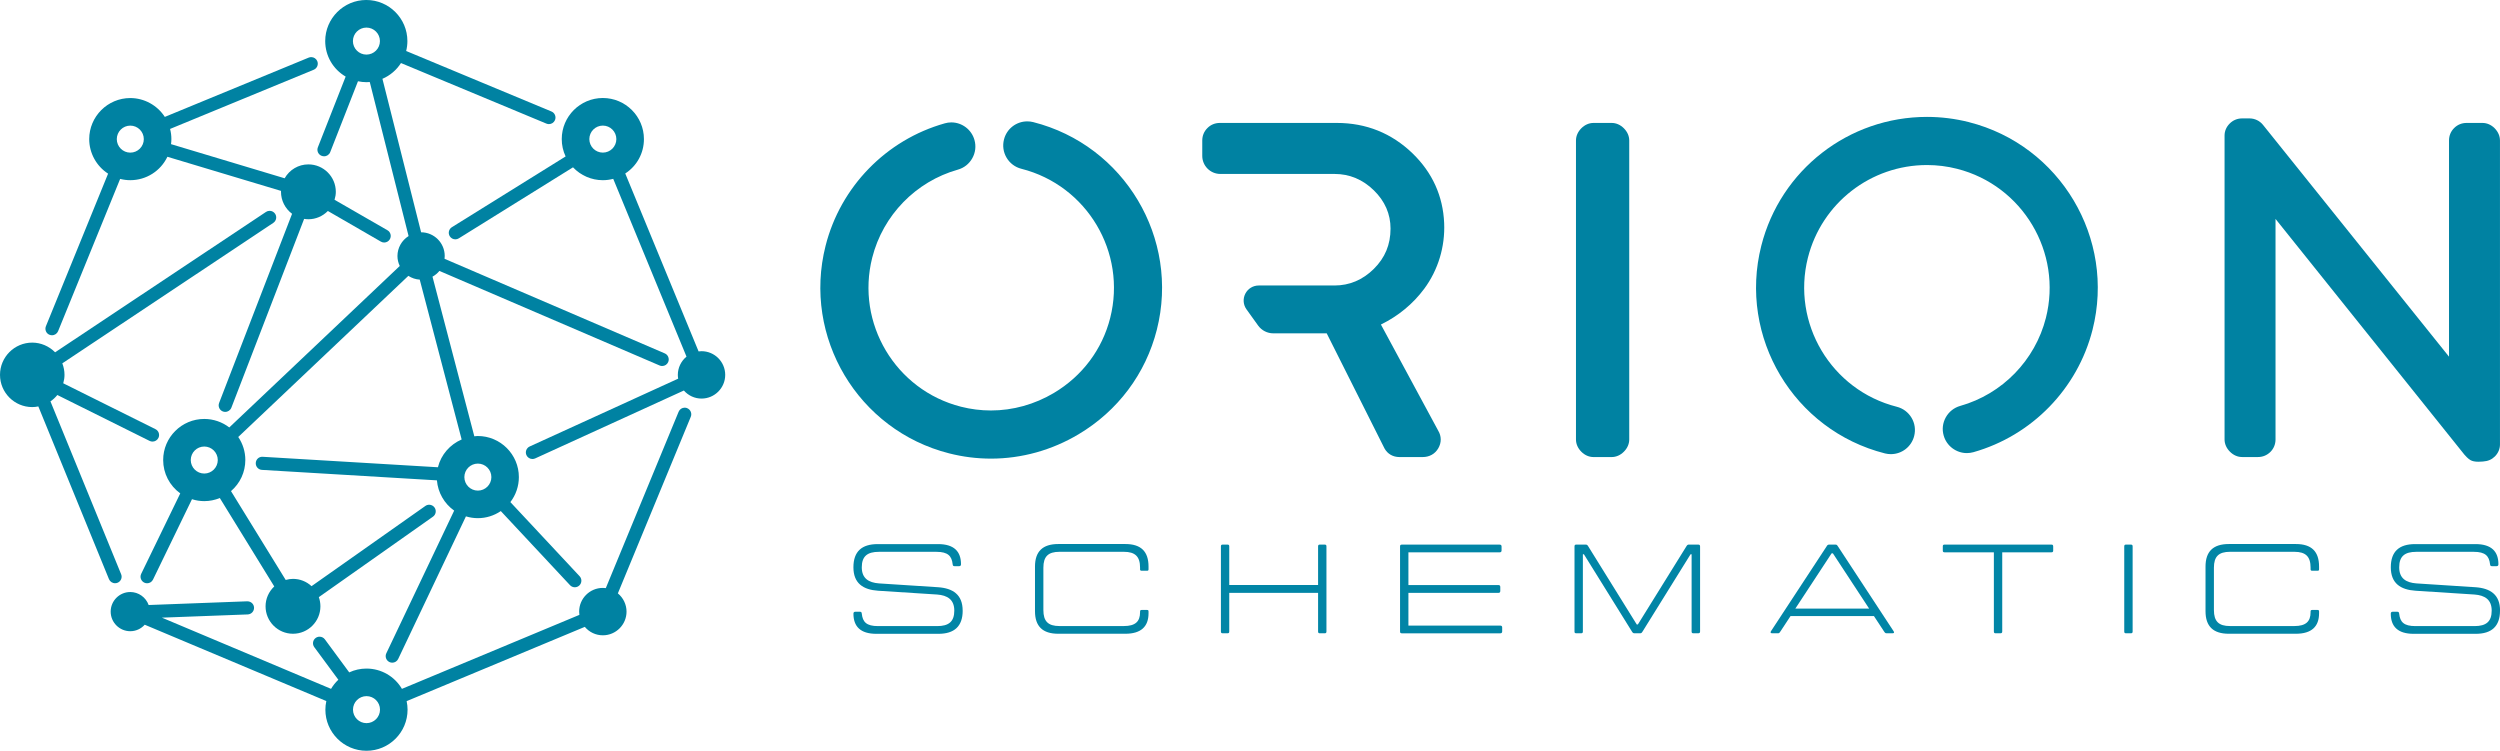 <?xml version="1.0" encoding="UTF-8"?>
<svg id="a" data-name="Layer 1" xmlns="http://www.w3.org/2000/svg" viewBox="0 0 977.16 293.42">
  <g>
    <path d="m274.21,137.27c-.4,0-.78.03-1.16.08l-28.66-69.54c4.58-2.98,7.3-7.96,7.3-13.44,0-8.86-7.2-16.06-16.06-16.06s-16.06,7.2-16.06,16.06c0,2.37.51,4.64,1.51,6.78l-44.45,27.65c-.58.36-.99.93-1.15,1.6-.16.67-.04,1.36.32,1.94.47.76,1.29,1.21,2.18,1.21.48,0,.94-.13,1.35-.39l44.64-27.76c3.04,3.2,7.24,5.03,11.65,5.03,1.37,0,2.74-.18,4.07-.53l28.64,69.49c-2.13,1.76-3.39,4.38-3.39,7.13,0,.48.04.97.13,1.49l-58.03,26.5c-1.29.59-1.86,2.11-1.27,3.4.42.91,1.33,1.5,2.34,1.5.37,0,.73-.08,1.07-.23l58.12-26.54c1.77,2.01,4.25,3.15,6.9,3.15,5.1,0,9.26-4.15,9.26-9.26s-4.15-9.26-9.26-9.26Zm-38.58-77.62c-2.91,0-5.28-2.37-5.28-5.28s2.37-5.28,5.28-5.28,5.28,2.37,5.28,5.28-2.37,5.28-5.28,5.28Z" style="fill: #0082a2; stroke-width: 0px;"/>
    <path d="m125.74,60.91c.3.12.62.18.94.18,1.06,0,2-.64,2.39-1.63l10.85-27.7c1.12.24,2.23.36,3.3.36.44,0,.88-.02,1.31-.06l15.17,60.2c-2.7,1.7-4.35,4.64-4.35,7.81,0,1.33.3,2.64.9,3.89l-66.63,63.11c-2.8-2.15-6.24-3.32-9.78-3.32-8.86,0-16.06,7.2-16.06,16.06,0,5.18,2.49,10.01,6.68,13.03l-15.27,31.45c-.62,1.27-.08,2.81,1.19,3.43.35.17.73.26,1.12.26.99,0,1.88-.55,2.31-1.45l15.23-31.41c1.57.5,3.19.75,4.8.75,2.09,0,4.13-.41,6.08-1.21l21.28,34.56c-2.17,2.04-3.4,4.83-3.4,7.77,0,5.91,4.81,10.72,10.72,10.72s10.72-4.81,10.72-10.72c0-1.23-.21-2.44-.62-3.59l44.61-31.45c.56-.39.93-.98,1.05-1.66.12-.68-.04-1.36-.43-1.92-.48-.68-1.27-1.09-2.1-1.09-.53,0-1.04.16-1.48.47l-44.5,31.36c-1.99-1.84-4.54-2.85-7.26-2.85-.91,0-1.85.14-2.84.42l-21.38-34.72c3.57-3.06,5.6-7.46,5.6-12.17,0-3.22-.96-6.32-2.77-8.99l66.49-62.98c1.35.87,2.86,1.38,4.45,1.47l16.38,62.48c-4.52,1.96-8.05,5.9-9.27,10.86l-68.66-4.1c-1.37,0-2.46,1.04-2.54,2.41-.04.69.19,1.35.64,1.86s1.08.82,1.77.86l68.4,4.09c.38,4.74,2.86,9.08,6.74,11.83l-26.52,55.77c-.61,1.28-.06,2.81,1.22,3.42.35.16.72.25,1.1.25.99,0,1.9-.57,2.32-1.46l26.48-55.73c1.52.46,3.08.7,4.64.7,3.23,0,6.32-.96,8.99-2.77l27.05,28.96c.48.52,1.17.82,1.88.82.65,0,1.27-.25,1.75-.69,1.04-.97,1.09-2.6.12-3.63l-27.06-28.97c2.15-2.79,3.32-6.24,3.32-9.77,0-8.85-7.2-16.06-16.06-16.06-.46,0-.9.08-1.35.12l-16.35-62.4c1.04-.58,1.96-1.34,2.7-2.25l86.06,36.96c.32.14.66.21,1.01.21,1.03,0,1.96-.61,2.36-1.56.27-.63.28-1.33.02-1.97-.25-.64-.74-1.14-1.37-1.41l-86.07-36.97c.05-.36.07-.73.07-1.1,0-5.1-4.14-9.24-9.23-9.26l-15.12-59.99c2.97-1.27,5.51-3.43,7.25-6.16l56.84,23.67c.32.13.65.2.99.2,1.04,0,1.97-.62,2.37-1.58.26-.63.26-1.33,0-1.97-.26-.63-.75-1.13-1.39-1.39l-56.78-23.64c.32-1.29.48-2.59.48-3.88,0-8.85-7.2-16.06-16.06-16.06s-16.06,7.2-16.06,16.06c0,5.74,3.04,11,7.99,13.88l-10.86,27.64c-.52,1.32.13,2.81,1.45,3.33Zm17.48-50.13c2.91,0,5.28,2.37,5.28,5.28s-2.37,5.28-5.28,5.28-5.28-2.37-5.28-5.28,2.37-5.28,5.28-5.28Zm-63.38,174.31c-2.91,0-5.28-2.37-5.28-5.28s2.37-5.28,5.28-5.28,5.28,2.37,5.28,5.28-2.37,5.28-5.28,5.28Zm106.94,6.67c-2.91,0-5.28-2.37-5.28-5.28s2.37-5.28,5.28-5.28,5.28,2.37,5.28,5.28-2.37,5.28-5.28,5.28Z" style="fill: #0082a2; stroke-width: 0px;"/>
    <path d="m19.36,130.85c.31.13.63.19.97.19,1.05,0,1.98-.63,2.38-1.6l24.25-59.51c1.31.33,2.64.5,3.97.5,6.22,0,11.84-3.57,14.5-9.15l44.42,13.34c-.01.11-.02.23-.02.35,0,3.4,1.61,6.57,4.33,8.6l-28.52,73.94c-.51,1.32.15,2.81,1.47,3.32.3.11.61.17.92.17,1.05,0,2.02-.66,2.4-1.64l28.44-73.8c.57.09,1.13.14,1.67.14,2.85,0,5.58-1.17,7.61-3.23l20.73,11.98c.39.23.83.35,1.28.35.91,0,1.77-.49,2.22-1.29.71-1.23.29-2.8-.94-3.51l-20.68-11.91c.33-1.06.5-2.08.5-3.11,0-5.91-4.81-10.72-10.72-10.72-3.87,0-7.37,2.07-9.28,5.43l-44.41-13.34c.09-.7.14-1.35.14-1.97,0-1.34-.17-2.68-.51-3.98l56.14-23.13c1.31-.54,1.94-2.04,1.4-3.35-.4-.97-1.33-1.59-2.37-1.59-.34,0-.66.07-.98.19l-56.25,23.18c-2.95-4.56-8.06-7.37-13.49-7.37-8.85,0-16.06,7.2-16.06,16.06,0,5.43,2.81,10.55,7.38,13.49l-24.3,59.63c-.26.63-.26,1.33,0,1.97s.76,1.12,1.4,1.38Zm31.57-71.19c-2.91,0-5.28-2.37-5.28-5.28s2.37-5.28,5.28-5.28,5.28,2.37,5.28,5.28-2.37,5.28-5.28,5.28Z" style="fill: #0082a2; stroke-width: 0px;"/>
    <path d="m45.94,227.78c.64-.26,1.13-.75,1.4-1.38.27-.63.27-1.33,0-1.97l-27.62-67.55c1.02-.7,1.92-1.53,2.69-2.49l36.06,17.94c.36.18.74.27,1.14.27.98,0,1.86-.55,2.3-1.42.31-.61.35-1.31.14-1.96-.22-.65-.68-1.18-1.29-1.48l-36.04-17.93c.33-1.15.49-2.23.49-3.28,0-1.54-.29-3.06-.85-4.52l82.46-54.9c1.18-.79,1.5-2.38.71-3.56-.48-.72-1.28-1.15-2.14-1.15-.51,0-1,.15-1.42.43l-82.43,54.87c-2.37-2.41-5.6-3.79-8.94-3.79-6.95,0-12.6,5.65-12.6,12.6s5.65,12.6,12.6,12.6c.75,0,1.54-.08,2.38-.26l27.61,67.51c.4.97,1.33,1.6,2.38,1.6.34,0,.66-.06.97-.19Z" style="fill: #0082a2; stroke-width: 0px;"/>
    <path d="m268.6,159.53c-.31-.13-.64-.19-.97-.19-1.05,0-1.98.62-2.38,1.59l-28.46,68.94c-.38-.05-.77-.08-1.16-.08-5.11,0-9.26,4.15-9.26,9.26,0,.42.03.85.09,1.28l-69.36,28.92c-2.88-4.91-8.13-7.93-13.85-7.93-2.35,0-4.62.5-6.75,1.49l-9.52-12.91c-.48-.65-1.25-1.04-2.07-1.04-.55,0-1.08.17-1.53.5-1.14.84-1.38,2.45-.54,3.59l9.41,12.74c-1.12,1.05-2.08,2.25-2.85,3.56l-66.12-27.83,33.55-1.26c1.41-.05,2.52-1.25,2.47-2.66-.05-1.38-1.16-2.47-2.66-2.47,0,0-38.54,1.45-38.54,1.45-1.08-3.02-3.96-5.08-7.18-5.08-4.22,0-7.66,3.44-7.66,7.66s3.44,7.66,7.66,7.66c2.16,0,4.2-.92,5.65-2.54l70.98,29.84c-.25,1.14-.37,2.27-.37,3.37,0,8.86,7.2,16.06,16.06,16.06s16.06-7.2,16.06-16.06c0-1.09-.12-2.21-.36-3.34l69.64-29.03c1.77,2.1,4.31,3.3,7.05,3.3,5.1,0,9.26-4.15,9.26-9.26,0-2.75-1.26-5.38-3.39-7.13l28.5-69.02c.54-1.31-.08-2.81-1.4-3.36Zm-125.35,123.12c-2.91,0-5.28-2.37-5.28-5.28s2.37-5.28,5.28-5.28,5.28,2.37,5.28,5.28-2.37,5.28-5.28,5.28Z" style="fill: #0082a2; stroke-width: 0px;"/>
  </g>
  <g>
    <g>
      <path d="m629.93,48.05h-7.05c-1.77,0-3.42.72-4.81,2.1-1.36,1.38-2.08,3.03-2.08,4.78v116.84c0,1.75.72,3.41,2.09,4.79,1.36,1.37,3.02,2.09,4.79,2.09h7.05c1.76,0,3.42-.72,4.8-2.1,1.36-1.37,2.09-3.03,2.09-4.78V54.93c0-1.75-.72-3.4-2.1-4.79-1.36-1.36-3.02-2.09-4.79-2.09Z" style="fill: #0082a2; stroke-width: 0px;"/>
      <path d="m975.05,50.1c-1.38-1.34-3.02-2.05-4.76-2.05h-6.18c-1.89,0-3.58.7-4.87,2-1.32,1.31-2.01,3-2.01,4.88v84.48l-72.69-90.58c-1.3-1.62-3.24-2.55-5.32-2.55h-2.83c-1.88,0-3.56.69-4.88,2.01-1.31,1.31-2.01,2.94-2.01,4.69v118.78c0,1.75.73,3.41,2.09,4.78,1.36,1.37,3.02,2.1,4.79,2.1h6.18c1.85,0,3.54-.69,4.89-2.03,1.29-1.31,1.97-2.99,1.97-4.85v-86.19l73.82,92.13c.4.47,1.45,1.63,2.4,2.16.75.42,1.74.62,3.1.62.64,0,1.27-.05,1.71-.08,2.04-.15,3.44-.75,4.73-2.01,1.29-1.32,1.97-2.94,1.97-4.69V54.93c0-1.75-.72-3.41-2.11-4.83Z" style="fill: #0082a2; stroke-width: 0px;"/>
      <path d="m556.68,112.87c5.42-7.32,8.19-16.44,7.79-25.68-.45-10.56-4.6-19.72-12.32-27.21-8.19-7.92-18.16-11.93-29.64-11.93h-45.71c-1.89,0-3.58.7-4.87,2.01-1.32,1.31-2.01,3-2.01,4.88v5.99c0,3.89,3.17,7.06,7.06,7.06h44.65c5.84,0,11.01,2.16,15.36,6.41,4.33,4.23,6.52,9.26,6.52,14.95,0,6.25-2.14,11.41-6.54,15.76-4.35,4.3-9.52,6.48-15.35,6.48h-29.63c-2.22,0-4.23,1.23-5.24,3.2-1.01,1.98-.84,4.33.46,6.13l4.56,6.35c1.37,1.89,3.58,3.02,5.91,3.02h20.88l22.58,44.97c1.22,2.19,3.32,3.39,5.89,3.39h9.01c2.67,0,4.85-1.22,6.14-3.44,1.29-2.24,1.26-4.72-.04-6.88l-22.39-41.48c6.85-3.37,12.53-8.06,16.92-13.97Z" style="fill: #0082a2; stroke-width: 0px;"/>
      <path d="m403.83,47.72c-.76-.19-1.53-.28-2.3-.28-4.32,0-8.07,2.92-9.11,7.09-.62,2.43-.26,4.96,1.02,7.12,1.28,2.16,3.33,3.7,5.78,4.32,25.64,6.51,41.21,32.65,34.72,58.29-3.12,12.33-10.93,22.74-22.01,29.33-7.53,4.48-16.04,6.85-24.61,6.85-3.92,0-7.85-.49-11.67-1.46-25.64-6.5-41.22-32.65-34.72-58.29,4.2-16.56,17.02-29.74,33.45-34.38,2.43-.68,4.44-2.27,5.66-4.47,1.23-2.19,1.53-4.73.84-7.14-1.13-4.04-4.85-6.86-9.05-6.86-.88,0-1.75.13-2.56.37-22.9,6.46-40.75,24.79-46.58,47.86-9.04,35.7,12.64,72.1,48.32,81.14,5.35,1.36,10.84,2.05,16.34,2.05,11.95,0,23.77-3.29,34.21-9.51,15.38-9.16,26.25-23.68,30.61-40.88,9.03-35.69-12.65-72.09-48.35-81.15Z" style="fill: #0082a2; stroke-width: 0px;"/>
      <path d="m769.57,47.73c-5.37-1.35-10.87-2.04-16.37-2.04-30.62,0-57.26,20.72-64.78,50.39-9.03,35.7,12.65,72.1,48.36,81.15.76.19,1.53.28,2.29.28,4.31,0,8.06-2.92,9.11-7.09.62-2.44.26-4.97-1.03-7.13-1.29-2.16-3.34-3.69-5.77-4.3-25.63-6.5-41.21-32.65-34.73-58.29,5.41-21.31,24.55-36.19,46.55-36.19,3.95,0,7.9.49,11.74,1.47,25.63,6.51,41.21,32.65,34.73,58.28-4.21,16.57-17.03,29.74-33.46,34.39-2.43.68-4.44,2.27-5.67,4.48-1.22,2.2-1.52,4.73-.82,7.13,1.14,4.03,4.87,6.84,9.06,6.84.83,0,1.68-.12,2.54-.35,22.89-6.48,40.74-24.82,46.58-47.87,9.04-35.7-12.64-72.09-48.33-81.14Z" style="fill: #0082a2; stroke-width: 0px;"/>
    </g>
    <g>
      <path d="m376.28,238.67c0,6.19-3.32,9.07-9.51,9.07h-24.22c-6.29,0-8.97-2.92-8.97-7.88,0-.5.25-.75.74-.75h1.78c.5,0,.69.2.74.75.35,3.27,1.83,4.86,6.34,4.86h23.13c4.51,0,6.69-1.74,6.69-6.05s-2.68-5.99-6.74-6.29l-23.03-1.48c-5.89-.4-9.66-2.92-9.66-9.16s3.32-9.07,9.51-9.07h23.58c6.29,0,8.96,2.92,8.96,7.88,0,.5-.25.75-.74.75h-1.78c-.49,0-.69-.2-.74-.75-.35-3.22-1.83-4.86-6.34-4.86h-22.49c-4.51,0-6.69,1.73-6.69,6.05s2.67,5.99,6.74,6.29l23.03,1.49c5.89.4,9.66,2.92,9.66,9.16Z" style="fill: #0185a6; stroke-width: 0px;"/>
      <path d="m445.61,222.52v-.65c0-4.31-1.88-6.19-6.34-6.19h-25.16c-4.41,0-6.29,1.84-6.29,6.19v16.59c0,4.41,1.88,6.24,6.29,6.24h25.16c4.51,0,6.34-1.78,6.34-5.4v-.3c0-.4.2-.59.59-.59h2.18c.4,0,.54.2.54.59v.69c0,5.2-2.92,8.02-9.07,8.02h-26.2c-6.14,0-9.11-2.92-9.11-8.82v-17.43c0-5.89,2.97-8.82,9.11-8.82h26.2c6.14,0,9.07,2.92,9.07,8.82v1.04c0,.4-.14.59-.54.59h-2.13c-.45,0-.65-.19-.65-.59Z" style="fill: #0185a6; stroke-width: 0px;"/>
      <path d="m518.46,213.55v33.29c0,.49-.2.69-.69.69h-1.88c-.5,0-.7-.2-.7-.69v-15.11h-34.72v15.11c0,.49-.19.69-.69.69h-1.88c-.49,0-.69-.2-.69-.69v-33.29c0-.49.2-.69.69-.69h1.88c.5,0,.69.2.69.69v15.11h34.72v-15.11c0-.49.2-.69.7-.69h1.88c.49,0,.69.2.69.69Z" style="fill: #0185a6; stroke-width: 0px;"/>
      <path d="m587.15,245.25v1.54c0,.5-.25.75-.74.75h-38.48c-.5,0-.7-.2-.7-.69v-33.29c0-.49.2-.69.7-.69h38.23c.5,0,.75.25.75.74v1.54c0,.49-.25.74-.75.74h-35.66v12.78h35.16c.49,0,.75.25.75.74v1.59c0,.49-.25.74-.75.74h-35.16v12.78h35.91c.49,0,.74.25.74.74Z" style="fill: #0185a6; stroke-width: 0px;"/>
      <path d="m615.42,246.84v-33.29c0-.49.2-.69.7-.69h3.71c.49,0,.69.25.99.74l18.92,30.47h.45l18.92-30.47c.3-.49.49-.74.99-.74h3.66c.49,0,.74.2.74.69v33.29c0,.49-.25.69-.74.69h-1.88c-.49,0-.69-.2-.69-.69v-30.21h-.4l-18.77,30.21c-.29.49-.49.69-.94.69h-2.23c-.45,0-.69-.2-.99-.69l-18.77-30.21h-.4v30.21c0,.49-.2.69-.7.69h-1.88c-.5,0-.7-.2-.7-.69Z" style="fill: #0185a6; stroke-width: 0px;"/>
      <path d="m739.68,247.53h-2.28c-.49,0-.69-.25-1.04-.79l-3.91-5.95h-32.59l-3.91,5.95c-.35.55-.49.79-.99.79h-2.28c-.49,0-.84-.25-.49-.79l21.7-33.08c.29-.5.49-.79.99-.79h2.63c.45,0,.65.29.94.79l21.7,33.08c.4.55.05.79-.44.79Zm-9.11-9.66l-14.16-21.59h-.5l-14.17,21.59h28.83Z" style="fill: #0185a6; stroke-width: 0px;"/>
      <path d="m802.52,213.55v1.64c0,.49-.2.69-.7.69h-19.22v30.96c0,.49-.25.69-.74.69h-1.84c-.49,0-.69-.2-.69-.69v-30.96h-19.27c-.5,0-.69-.2-.69-.69v-1.64c0-.49.19-.69.69-.69h41.75c.5,0,.7.2.7.69Z" style="fill: #0185a6; stroke-width: 0px;"/>
      <path d="m830.99,212.86h1.88c.5,0,.7.2.7.69v33.29c0,.49-.2.69-.7.69h-1.88c-.5,0-.7-.2-.7-.69v-33.29c0-.49.2-.69.7-.69Z" style="fill: #0185a6; stroke-width: 0px;"/>
      <path d="m903.12,222.52v-.65c0-4.31-1.88-6.19-6.34-6.19h-25.16c-4.41,0-6.28,1.84-6.28,6.19v16.59c0,4.41,1.88,6.24,6.28,6.24h25.16c4.51,0,6.34-1.78,6.34-5.4v-.3c0-.4.2-.59.59-.59h2.18c.4,0,.55.2.55.59v.69c0,5.2-2.92,8.02-9.07,8.02h-26.2c-6.14,0-9.11-2.92-9.11-8.82v-17.43c0-5.89,2.97-8.82,9.11-8.82h26.2c6.14,0,9.07,2.92,9.07,8.82v1.04c0,.4-.15.59-.55.59h-2.13c-.45,0-.64-.19-.64-.59Z" style="fill: #0185a6; stroke-width: 0px;"/>
      <path d="m977.16,238.67c0,6.19-3.32,9.07-9.51,9.07h-24.22c-6.28,0-8.96-2.92-8.96-7.88,0-.5.25-.75.75-.75h1.78c.49,0,.69.2.75.75.35,3.27,1.83,4.86,6.34,4.86h23.13c4.51,0,6.69-1.74,6.69-6.05s-2.67-5.99-6.74-6.29l-23.03-1.48c-5.89-.4-9.66-2.92-9.66-9.16s3.32-9.07,9.51-9.07h23.58c6.29,0,8.97,2.92,8.97,7.88,0,.5-.25.75-.74.75h-1.79c-.49,0-.69-.2-.74-.75-.35-3.22-1.84-4.86-6.34-4.86h-22.49c-4.51,0-6.68,1.73-6.68,6.05s2.67,5.99,6.73,6.29l23.03,1.49c5.89.4,9.66,2.92,9.66,9.16Z" style="fill: #0185a6; stroke-width: 0px;"/>
    </g>
  </g>
</svg>